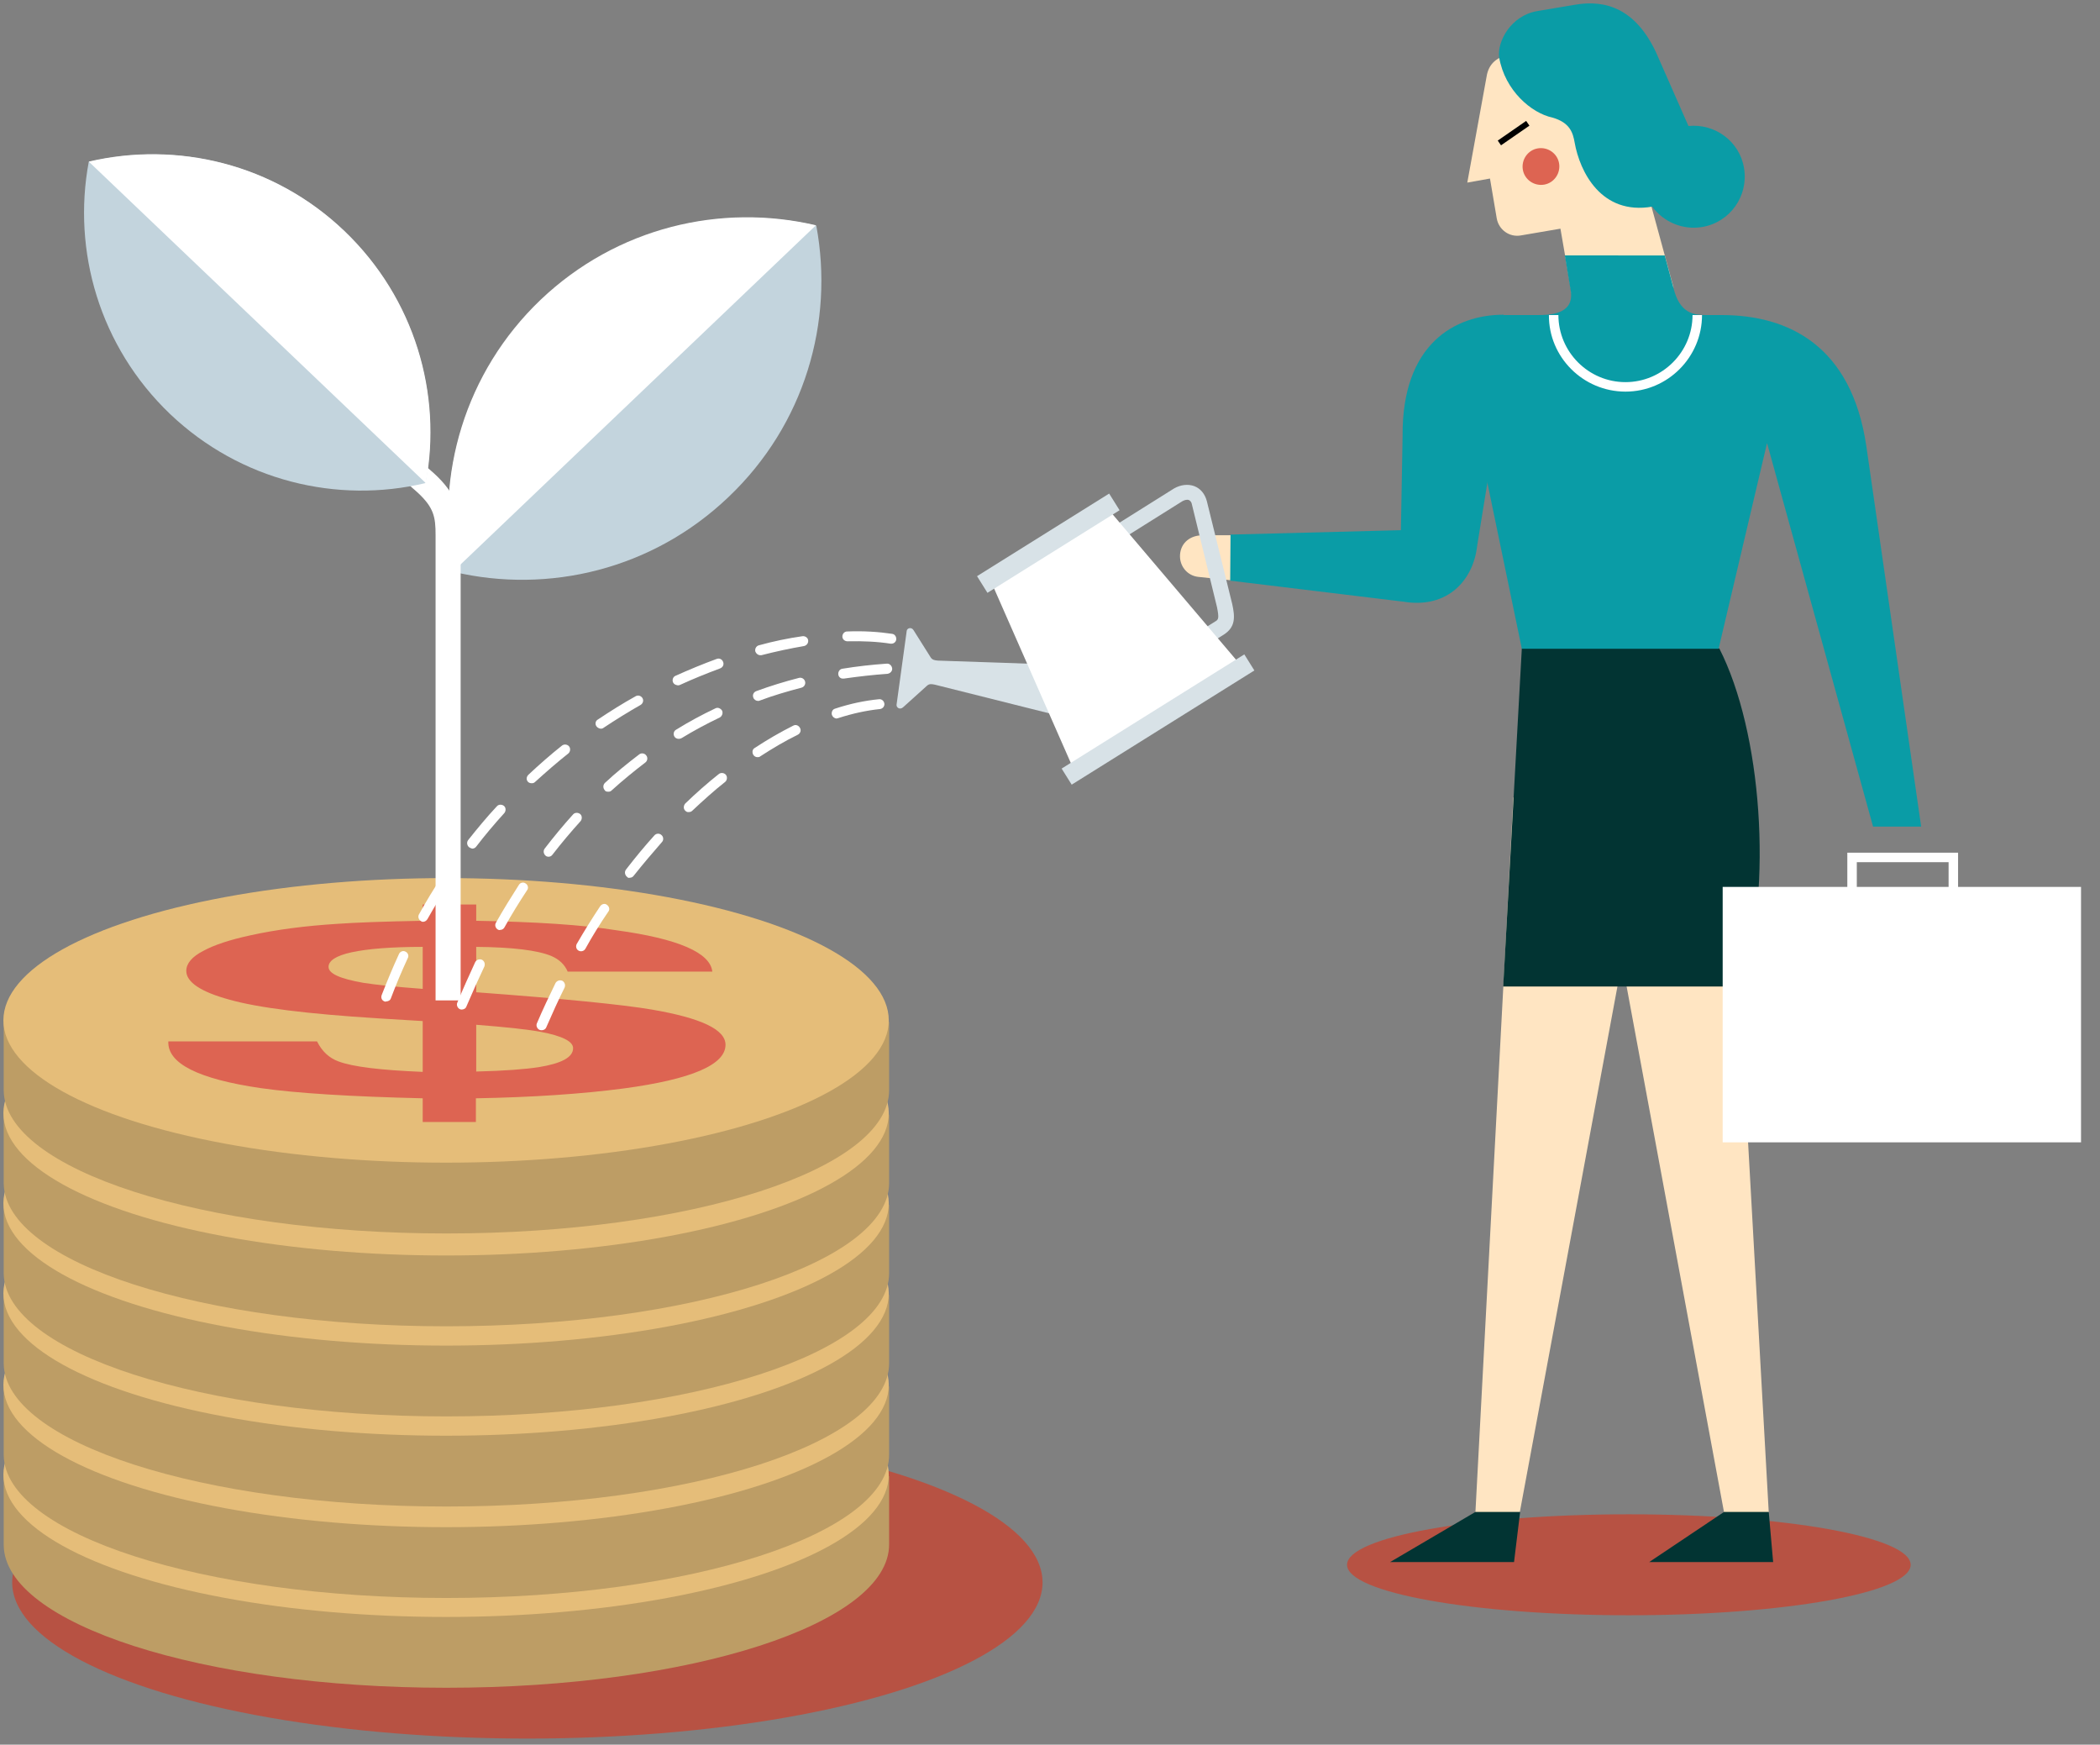 <?xml version="1.0" encoding="utf-8"?>
<!-- Generator: Adobe Illustrator 27.6.1, SVG Export Plug-In . SVG Version: 6.00 Build 0)  -->
<svg version="1.1" id="Layer_1" xmlns="http://www.w3.org/2000/svg" xmlns:xlink="http://www.w3.org/1999/xlink" x="0px" y="0px"
	 viewBox="0 0 620 515" style="enable-background:new 0 0 620 515;" xml:space="preserve">
<rect x="0" y="0" width="620" height="515" fill="#808080" stroke="none"/>
<style type="text/css">
	.st0{fill:#B75243;}
	.st1{fill:#BD9D65;}
	.st2{fill:#E5BD79;}
	.st3{fill:#DD6452;}
	.st4{fill:#C3D4DD;}
	.st5{fill:#FFFFFF;}
	.st6{fill:#FFE5C2;}
	.st7{fill:#0A9CA6;}
	.st8{fill:#D8E2E7;}
	.st9{fill:#023433;}
</style>
<ellipse class="st0" cx="155.7" cy="467.1" rx="152.1" ry="46.1"/>
<g>
	<g>
		<g>
			<path class="st1" d="M131.8,498.2c72.2,0,130.7-18.9,130.7-42.3v-20.2l-3.8,0.9c-14-18.5-65.5-32.2-126.9-32.2
				c-63.2,0-115.9,14.5-128.1,33.8l-2.6-2.5V447l0,9.2C1.5,479.4,59.8,498.2,131.8,498.2z"/>
			<ellipse class="st2" cx="131.7" cy="435.3" rx="130.7" ry="42"/>
		</g>
		<g>
			<path class="st1" d="M131.8,471.7c72.2,0,130.7-18.9,130.7-42.3v-20.2l-3.8,0.9c-14-18.5-65.5-32.2-126.9-32.2
				c-63.2,0-115.9,14.5-128.1,33.8l-2.6-2.5v11.2l0,9.2C1.5,452.8,59.8,471.7,131.8,471.7z"/>
			<ellipse class="st2" cx="131.7" cy="408.8" rx="130.7" ry="42"/>
		</g>
	</g>
	<g>
		<g>
			<g>
				<path class="st1" d="M131.8,444.7c72.2,0,130.7-18.9,130.7-42.3v-20.2l-3.8,0.9c-14-18.5-65.5-32.2-126.9-32.2
					c-63.2,0-115.9,14.5-128.1,33.8l-2.6-2.5v11.2l0,9.2C1.5,425.8,59.8,444.7,131.8,444.7z"/>
				<ellipse class="st2" cx="131.7" cy="381.8" rx="130.7" ry="42"/>
			</g>
			<g>
				<path class="st1" d="M131.8,418.1c72.2,0,130.7-18.9,130.7-42.3v-20.2l-3.8,0.9c-14-18.5-65.5-32.2-126.9-32.2
					c-63.2,0-115.9,14.5-128.1,33.8l-2.6-2.5v11.2l0,9.2C1.5,399.3,59.8,418.1,131.8,418.1z"/>
				<ellipse class="st2" cx="131.7" cy="355.2" rx="130.7" ry="42"/>
			</g>
			<g>
				<path class="st1" d="M131.8,391.5c72.2,0,130.7-18.9,130.7-42.3V329l-3.8,0.9c-14-18.5-65.5-32.2-126.9-32.2
					c-63.2,0-115.9,14.5-128.1,33.8L1.1,329v11.2l0,9.2C1.5,372.7,59.8,391.5,131.8,391.5z"/>
				<ellipse class="st2" cx="131.7" cy="328.6" rx="130.7" ry="42"/>
			</g>
			<g>
				<path class="st1" d="M131.8,364.1c72.2,0,130.7-18.9,130.7-42.3v-20.2l-3.8,0.9c-14-18.5-65.5-32.2-126.9-32.2
					c-63.2,0-115.9,14.5-128.1,33.8l-2.6-2.5v11.2l0,9.2C1.5,345.3,59.8,364.1,131.8,364.1z"/>
				<ellipse class="st2" cx="131.7" cy="301.2" rx="130.7" ry="42"/>
			</g>
		</g>
		<g>
			<path class="st3" d="M140.6,331.2h-15.8v-7c-21.3-0.5-37.3-1.5-47.8-3c-18.5-2.7-27.6-7.3-27.3-13.8h43.9c1.5,3,3.6,4.9,6.3,5.9
				c4.2,1.6,12.5,2.6,24.9,3.1v-15l-13.2-0.8c-20.7-1.3-35.3-3.1-43.8-5.5c-8.5-2.3-12.8-5.2-12.8-8.5c0-2.2,1.7-4.2,5-5.9
				c3.3-1.8,7.9-3.3,13.9-4.6c7.7-1.7,16.2-2.8,25.7-3.4c5.7-0.4,14.1-0.7,25.2-0.9V267h15.8v4.8c17.6,0.3,31.4,1.2,41.4,2.8
				c18.2,2.5,27.7,6.6,28.3,12.2h-42.7c-0.9-2.1-2.5-3.6-4.8-4.6c-4.1-1.7-11.5-2.6-22.2-2.7v13.4c25.7,1.9,42.9,3.6,51.8,5.1
				c14.6,2.5,21.8,5.9,21.8,10.4c0,5.9-10,10.2-30.1,12.9c-12.2,1.6-26.8,2.6-43.6,2.9V331.2z M124.8,279.5c-9.4,0-16.4,0.6-21,1.6
				c-4.6,1-6.8,2.5-6.8,4.3c0,2,3.4,3.5,10.2,4.7c3.8,0.6,9.6,1.2,17.6,1.8V279.5z M140.6,316.3c8.5-0.2,14.6-0.7,18.5-1.3
				c6.7-1.1,10.1-2.9,10.1-5.6c0-2-3.2-3.6-9.5-4.8c-3.7-0.7-10.1-1.4-19.1-2.1V316.3z"/>
		</g>
	</g>
</g>
<g>
	<g>
		<path class="st4" d="M133.9,168.8c-5.3-28.4,3.4-58.7,25.9-80.1C182.2,67.3,212.9,60,241,66.6c5.3,28.4-3.4,58.7-25.9,80.1
			C192.7,168.1,162,175.4,133.9,168.8z"/>
		<g>
			<path class="st5" d="M159.6,88.5c-22.4,21.4-31.1,51.8-25.8,80.2L240.9,66.5C212.8,59.9,182.1,67.1,159.6,88.5z"/>
		</g>
	</g>
	<path class="st5" d="M136.1,295.3h-7.5V157.9c0-5.3-0.5-8.1-5.4-12.6l-9.1-8l4.9-5.6l9.1,8c6.7,6.1,7.9,11.1,7.9,18.1V295.3z"/>
	<g>
		<path class="st4" d="M125.6,142.6c4.9-26.3-3.2-54.5-24-74.4C80.8,48.4,52.3,41.6,26.2,47.8c-4.9,26.3,3.2,54.5,24,74.4
			C71,142,99.6,148.8,125.6,142.6z"/>
		<g>
			<path class="st5" d="M101.7,68.2c20.8,19.9,28.9,48.1,24,74.4L26.2,47.7C52.3,41.6,80.9,48.3,101.7,68.2z"/>
		</g>
	</g>
</g>
<ellipse class="st0" cx="480.9" cy="461.9" rx="83.2" ry="14.9"/>
<g>
	<g>
		<path class="st6" d="M367.8,158l-12.7,0c-3.7,0-6.4,2.2-6.7,5.6c-0.3,3.4,2.1,6.4,5.5,6.7l12.5,1.3L367.8,158z"/>
		<path class="st7" d="M443.9,92.9c-14.3,0-30,8.6-29.8,35.7l-0.5,27.9l-50.3,1.3l-0.1,13.6l51.1,6.2c13.2,2.2,20.7-6.5,21.8-16.4
			l6.4-39.5l7.8-19.2L443.9,92.9z"/>
	</g>
	<g>
		<path class="st8" d="M354.8,191.4l6.4-4c3.7-2.3,3.4-5.4,2.6-9.1l-7.5-30.4c-0.6-2.2-1.9-3.7-3.7-4.4c-1.9-0.7-4.1-0.4-6,0.7
			l-16.9,10.6l2.4,3.8l16.9-10.6c0.7-0.4,1.4-0.6,2-0.4c0.4,0.2,0.8,0.6,0.9,1.3l7.4,30.3c0.7,3.5,0.4,3.7-0.6,4.3l-6.4,4
			L354.8,191.4z"/>
		<path class="st8" d="M313.1,211.4l-37.1-9.3c-1-0.2-1.6-0.3-2.3,0.3l-7.1,6.4c-0.9,0.8-2,0.1-1.9-0.8l1.5-10.9l1.5-10.9
			c0.1-0.8,1.4-1.2,2-0.2l5.1,8.1c0.5,0.7,1.1,0.8,2.1,0.9l38.2,1.3L313.1,211.4z"/>
		<polygon class="st5" points="317.5,228.3 292.3,171 326.6,149.6 367.1,197.3 		"/>
		<g>
			
				<rect x="286.5" y="157.3" transform="matrix(0.848 -0.53 0.53 0.848 -37.863 188.529)" class="st8" width="46" height="5.8"/>
			
				<rect x="310.1" y="209.5" transform="matrix(0.848 -0.53 0.53 0.848 -60.564 213.568)" class="st8" width="63.6" height="5.6"/>
		</g>
	</g>
	<g>
		<polygon class="st6" points="469.9,235.4 509,446.4 522.2,446.4 510.1,229.8 		"/>
		<polygon class="st9" points="522.2,446.3 523.5,461.1 486.9,461.1 509,446.3 		"/>
		<polygon class="st6" points="446.8,235.4 435.6,446.4 448.7,446.4 487,240.2 		"/>
		<polygon class="st9" points="448.8,446.3 447,461.1 410.4,461.1 435.6,446.3 		"/>
		<path class="st6" d="M474,11.2l20.1,73.7L464.6,90l-3.9-22.5l-11.7,2c-3.4,0.6-6.5-1.7-7.1-5l-2-11.8l-6.7,1.2l5.7-31.3
			c0.6-3.9,3.2-5.8,6.6-6.4L474,11.2z"/>
		<rect x="441.8" y="38.3" transform="matrix(0.822 -0.569 0.569 0.822 57.239 261.399)" width="10.2" height="1.7"/>
		<path class="st7" d="M453.7,3.3L465,1.4c9.2-1.6,17.9,1.3,23.9,14l9.6,21.8c7.8-0.8,15.1,4.5,16.4,12.4c1.4,8.2-4.1,16-12.3,17.4
			c-5.8,1-11.5-1.5-14.8-6c-15.1,2.6-21.4-10.4-22.9-18.9c-0.5-2.8-1.3-5.9-6.6-7.4c-6.1-1.3-14-7.9-15.7-17.8
			C442,12.3,446,4.7,453.7,3.3z"/>
		<path class="st9" d="M514.4,291.2h-70.6l5.5-99.8h58.3C520.2,216.1,523.4,261.4,514.4,291.2z"/>
		<path class="st3" d="M460.3,48.2c-0.5-2.9-3.3-4.9-6.3-4.4c-2.9,0.5-4.9,3.3-4.4,6.3c0.5,2.9,3.3,4.9,6.3,4.4
			C458.8,54,460.8,51.2,460.3,48.2z"/>
		<g>
			<rect x="508.6" y="261.8" class="st5" width="105.8" height="75.4"/>
			<polygon class="st5" points="545.4,264.3 548.2,264.3 548.2,254.5 575.3,254.5 575.3,264.3 578.1,264.3 578.1,251.7 545.4,251.7 
							"/>
		</g>
		<path class="st7" d="M436.7,130.8l12.6,60.7h58.1l14.3-60.7L553,244h14.2l-16.2-112.4C546.6,102,528,93,508.3,93h-4.2
			c-3.3,0-7.6,0-9.7-6.8l-2.9-10.8H462l1.8,10.8c0.8,6.8-6.7,6.8-10,6.8h-9.9L436.7,130.8z"/>
		<path class="st5" d="M479.9,115.6c12.5,0,22.6-10.2,22.6-22.6h-2.8c0,10.9-8.9,19.8-19.8,19.8c-10.9,0-19.8-8.9-19.8-19.8h-2.8
			C457.2,105.4,467.4,115.6,479.9,115.6z"/>
	</g>
	<path class="st5" d="M159.3,304c-0.7-0.3-1.1-1.2-0.8-1.9c1.7-4,3.6-8,5.5-11.9c0.4-0.7,1.2-1,2-0.7c0.7,0.4,1,1.2,0.7,2
		c-1.9,3.8-3.7,7.8-5.4,11.7c-0.2,0.6-0.8,0.9-1.3,0.9C159.7,304.1,159.5,304.1,159.3,304z M170.8,280.6c-0.7-0.4-0.9-1.3-0.5-2
		c2.2-3.8,4.5-7.5,6.9-11.1c0.5-0.7,1.4-0.9,2-0.4c0.7,0.5,0.9,1.4,0.4,2c-2.4,3.5-4.7,7.2-6.8,11c-0.3,0.5-0.8,0.7-1.3,0.7
		C171.2,280.8,171,280.7,170.8,280.6z M185.1,258.8c-0.6-0.5-0.8-1.4-0.3-2.1c2.7-3.5,5.5-6.9,8.4-10.1c0.5-0.6,1.5-0.7,2.1-0.1
		c0.6,0.5,0.7,1.5,0.1,2.1c-2.8,3.2-5.6,6.5-8.3,9.9c-0.3,0.4-0.7,0.6-1.2,0.6C185.7,259.2,185.3,259.1,185.1,258.8z M202.3,239.3
		c-0.6-0.6-0.5-1.5,0-2.1c3.2-3.1,6.5-6,9.9-8.7c0.6-0.5,1.6-0.4,2.1,0.2c0.5,0.6,0.4,1.6-0.2,2.1c-3.3,2.6-6.5,5.5-9.7,8.5
		c-0.3,0.3-0.6,0.4-1,0.4C203,239.8,202.6,239.6,202.3,239.3z M222.4,222.8c-0.4-0.7-0.3-1.6,0.4-2c3.8-2.5,7.6-4.7,11.4-6.6
		c0.7-0.4,1.6-0.1,2,0.7c0.4,0.7,0.1,1.6-0.7,2c-3.7,1.8-7.4,4-11.1,6.4c-0.2,0.2-0.5,0.2-0.8,0.2
		C223.2,223.5,222.7,223.3,222.4,222.8z M245.6,211c-0.2-0.8,0.2-1.6,0.9-1.8c4.5-1.5,8.9-2.4,13-2.8c0.8-0.1,1.5,0.5,1.6,1.3
		c0.1,0.8-0.5,1.5-1.3,1.6c-3.9,0.4-8.1,1.3-12.4,2.7c-0.1,0-0.3,0.1-0.5,0.1C246.3,212,245.8,211.6,245.6,211z"/>
	<path class="st5" d="M135.8,297.9c-0.7-0.3-1.1-1.2-0.8-1.9c1.7-4.1,3.5-8.1,5.3-12c0.4-0.7,1.2-1,2-0.7c0.7,0.4,1,1.2,0.7,2
		c-1.8,3.8-3.6,7.8-5.3,11.8c-0.2,0.6-0.8,0.9-1.4,0.9C136.2,298,136,298,135.8,297.9z M147,274.4c-0.7-0.4-1-1.3-0.6-2
		c2.2-3.9,4.5-7.6,6.8-11.2c0.4-0.7,1.4-0.9,2-0.4c0.7,0.4,0.9,1.4,0.4,2c-2.3,3.5-4.6,7.2-6.7,11c-0.3,0.5-0.8,0.7-1.3,0.7
		C147.4,274.6,147.2,274.5,147,274.4z M161.1,252.6c-0.6-0.5-0.8-1.4-0.3-2.1c2.7-3.5,5.5-6.9,8.4-10.1c0.5-0.6,1.5-0.6,2.1-0.1
		c0.6,0.5,0.6,1.5,0.1,2.1c-2.8,3.1-5.6,6.4-8.3,9.9c-0.3,0.4-0.7,0.6-1.2,0.6C161.7,252.9,161.3,252.8,161.1,252.6z M178.5,233.2
		c-0.5-0.6-0.5-1.5,0.1-2.1c3.2-3,6.7-5.8,10.1-8.4c0.6-0.5,1.6-0.4,2.1,0.3c0.5,0.6,0.4,1.6-0.3,2.1c-3.4,2.6-6.7,5.3-9.9,8.2
		c-0.3,0.3-0.6,0.4-1,0.4C179.1,233.7,178.7,233.6,178.5,233.2z M199.1,217.4c-0.4-0.7-0.2-1.6,0.5-2c3.7-2.3,7.6-4.4,11.6-6.3
		c0.7-0.4,1.6,0,2,0.7c0.3,0.7,0,1.6-0.7,2c-3.8,1.8-7.7,3.9-11.3,6.1c-0.2,0.1-0.5,0.2-0.8,0.2
		C199.8,218.1,199.3,217.8,199.1,217.4z M222.4,205.9c-0.3-0.8,0.1-1.6,0.9-1.9c4.1-1.5,8.3-2.8,12.6-3.9c0.8-0.2,1.6,0.3,1.8,1.1
		c0.2,0.8-0.3,1.6-1.1,1.8c-4.2,1.1-8.3,2.3-12.3,3.8c-0.2,0.1-0.3,0.1-0.5,0.1C223.2,206.9,222.6,206.5,222.4,205.9z M247.5,199.1
		c-0.1-0.8,0.4-1.6,1.2-1.7c4.3-0.7,8.7-1.2,13.1-1.5c0.8-0.1,1.5,0.6,1.6,1.4c0.1,0.8-0.6,1.5-1.4,1.6c-4.3,0.3-8.6,0.8-12.8,1.4
		c-0.1,0-0.2,0-0.2,0C248.3,200.4,247.6,199.9,247.5,199.1z"/>
	<path class="st5" d="M113.5,295.6c-0.8-0.3-1.1-1.1-0.8-1.9c1.6-4.1,3.3-8.2,5.1-12.1c0.3-0.7,1.2-1.1,1.9-0.7
		c0.7,0.3,1.1,1.2,0.7,1.9c-1.8,3.9-3.5,7.9-5,11.9c-0.2,0.6-0.8,0.9-1.4,0.9C113.9,295.7,113.7,295.7,113.5,295.6z M124.3,271.9
		c-0.7-0.4-1-1.3-0.6-2c2.1-3.8,4.4-7.6,6.8-11.2c0.4-0.7,1.4-0.9,2-0.4c0.7,0.4,0.9,1.4,0.4,2c-2.4,3.6-4.6,7.3-6.7,11
		c-0.3,0.5-0.8,0.8-1.3,0.8C124.8,272.1,124.5,272.1,124.3,271.9z M138.5,250.1c-0.6-0.5-0.8-1.4-0.3-2.1c2.7-3.4,5.5-6.8,8.5-10
		c0.5-0.6,1.5-0.6,2.1-0.1c0.6,0.5,0.6,1.5,0.1,2.1c-2.9,3.2-5.7,6.5-8.3,9.9c-0.3,0.4-0.7,0.6-1.2,0.6
		C139.1,250.4,138.8,250.3,138.5,250.1z M155.9,230.8c-0.6-0.6-0.5-1.5,0.1-2.1c3.2-3,6.5-5.9,9.9-8.6c0.6-0.5,1.6-0.4,2.1,0.2
		c0.5,0.6,0.4,1.6-0.2,2.1c-3.4,2.7-6.6,5.5-9.8,8.4c-0.3,0.3-0.6,0.4-1,0.4C156.6,231.2,156.2,231.1,155.9,230.8z M176.1,214.4
		c-0.5-0.7-0.3-1.6,0.4-2c3.6-2.4,7.4-4.8,11.2-6.9c0.7-0.4,1.6-0.1,2,0.6c0.4,0.7,0.1,1.6-0.6,2c-3.7,2.1-7.4,4.4-11,6.8
		c-0.3,0.2-0.5,0.2-0.8,0.2C176.8,215,176.4,214.8,176.1,214.4z M198.7,201.4c-0.3-0.7,0-1.6,0.7-1.9c4-1.8,8.1-3.5,12.2-5
		c0.8-0.3,1.6,0.1,1.9,0.9c0.3,0.8-0.1,1.6-0.9,1.9c-4,1.5-8,3.1-11.9,4.9c-0.2,0.1-0.4,0.1-0.6,0.1
		C199.4,202.2,198.9,201.9,198.7,201.4z M223,192.3c-0.2-0.8,0.3-1.6,1-1.8c4.3-1.2,8.7-2.1,12.9-2.7c0.8-0.1,1.6,0.4,1.7,1.2
		c0.1,0.8-0.4,1.5-1.2,1.7c-4.1,0.7-8.3,1.6-12.6,2.7c-0.1,0-0.3,0-0.4,0C223.8,193.4,223.2,192.9,223,192.3z M262.9,190
		c-3.8-0.6-8.1-0.8-12.7-0.7c-0.8,0-1.5-0.6-1.5-1.4c0-0.8,0.6-1.5,1.4-1.5c4.8-0.2,9.3,0.1,13.3,0.7c0.8,0.1,1.3,0.9,1.2,1.7
		c-0.1,0.7-0.7,1.2-1.4,1.2C263.1,190,263,190,262.9,190z"/>
</g>
</svg>
